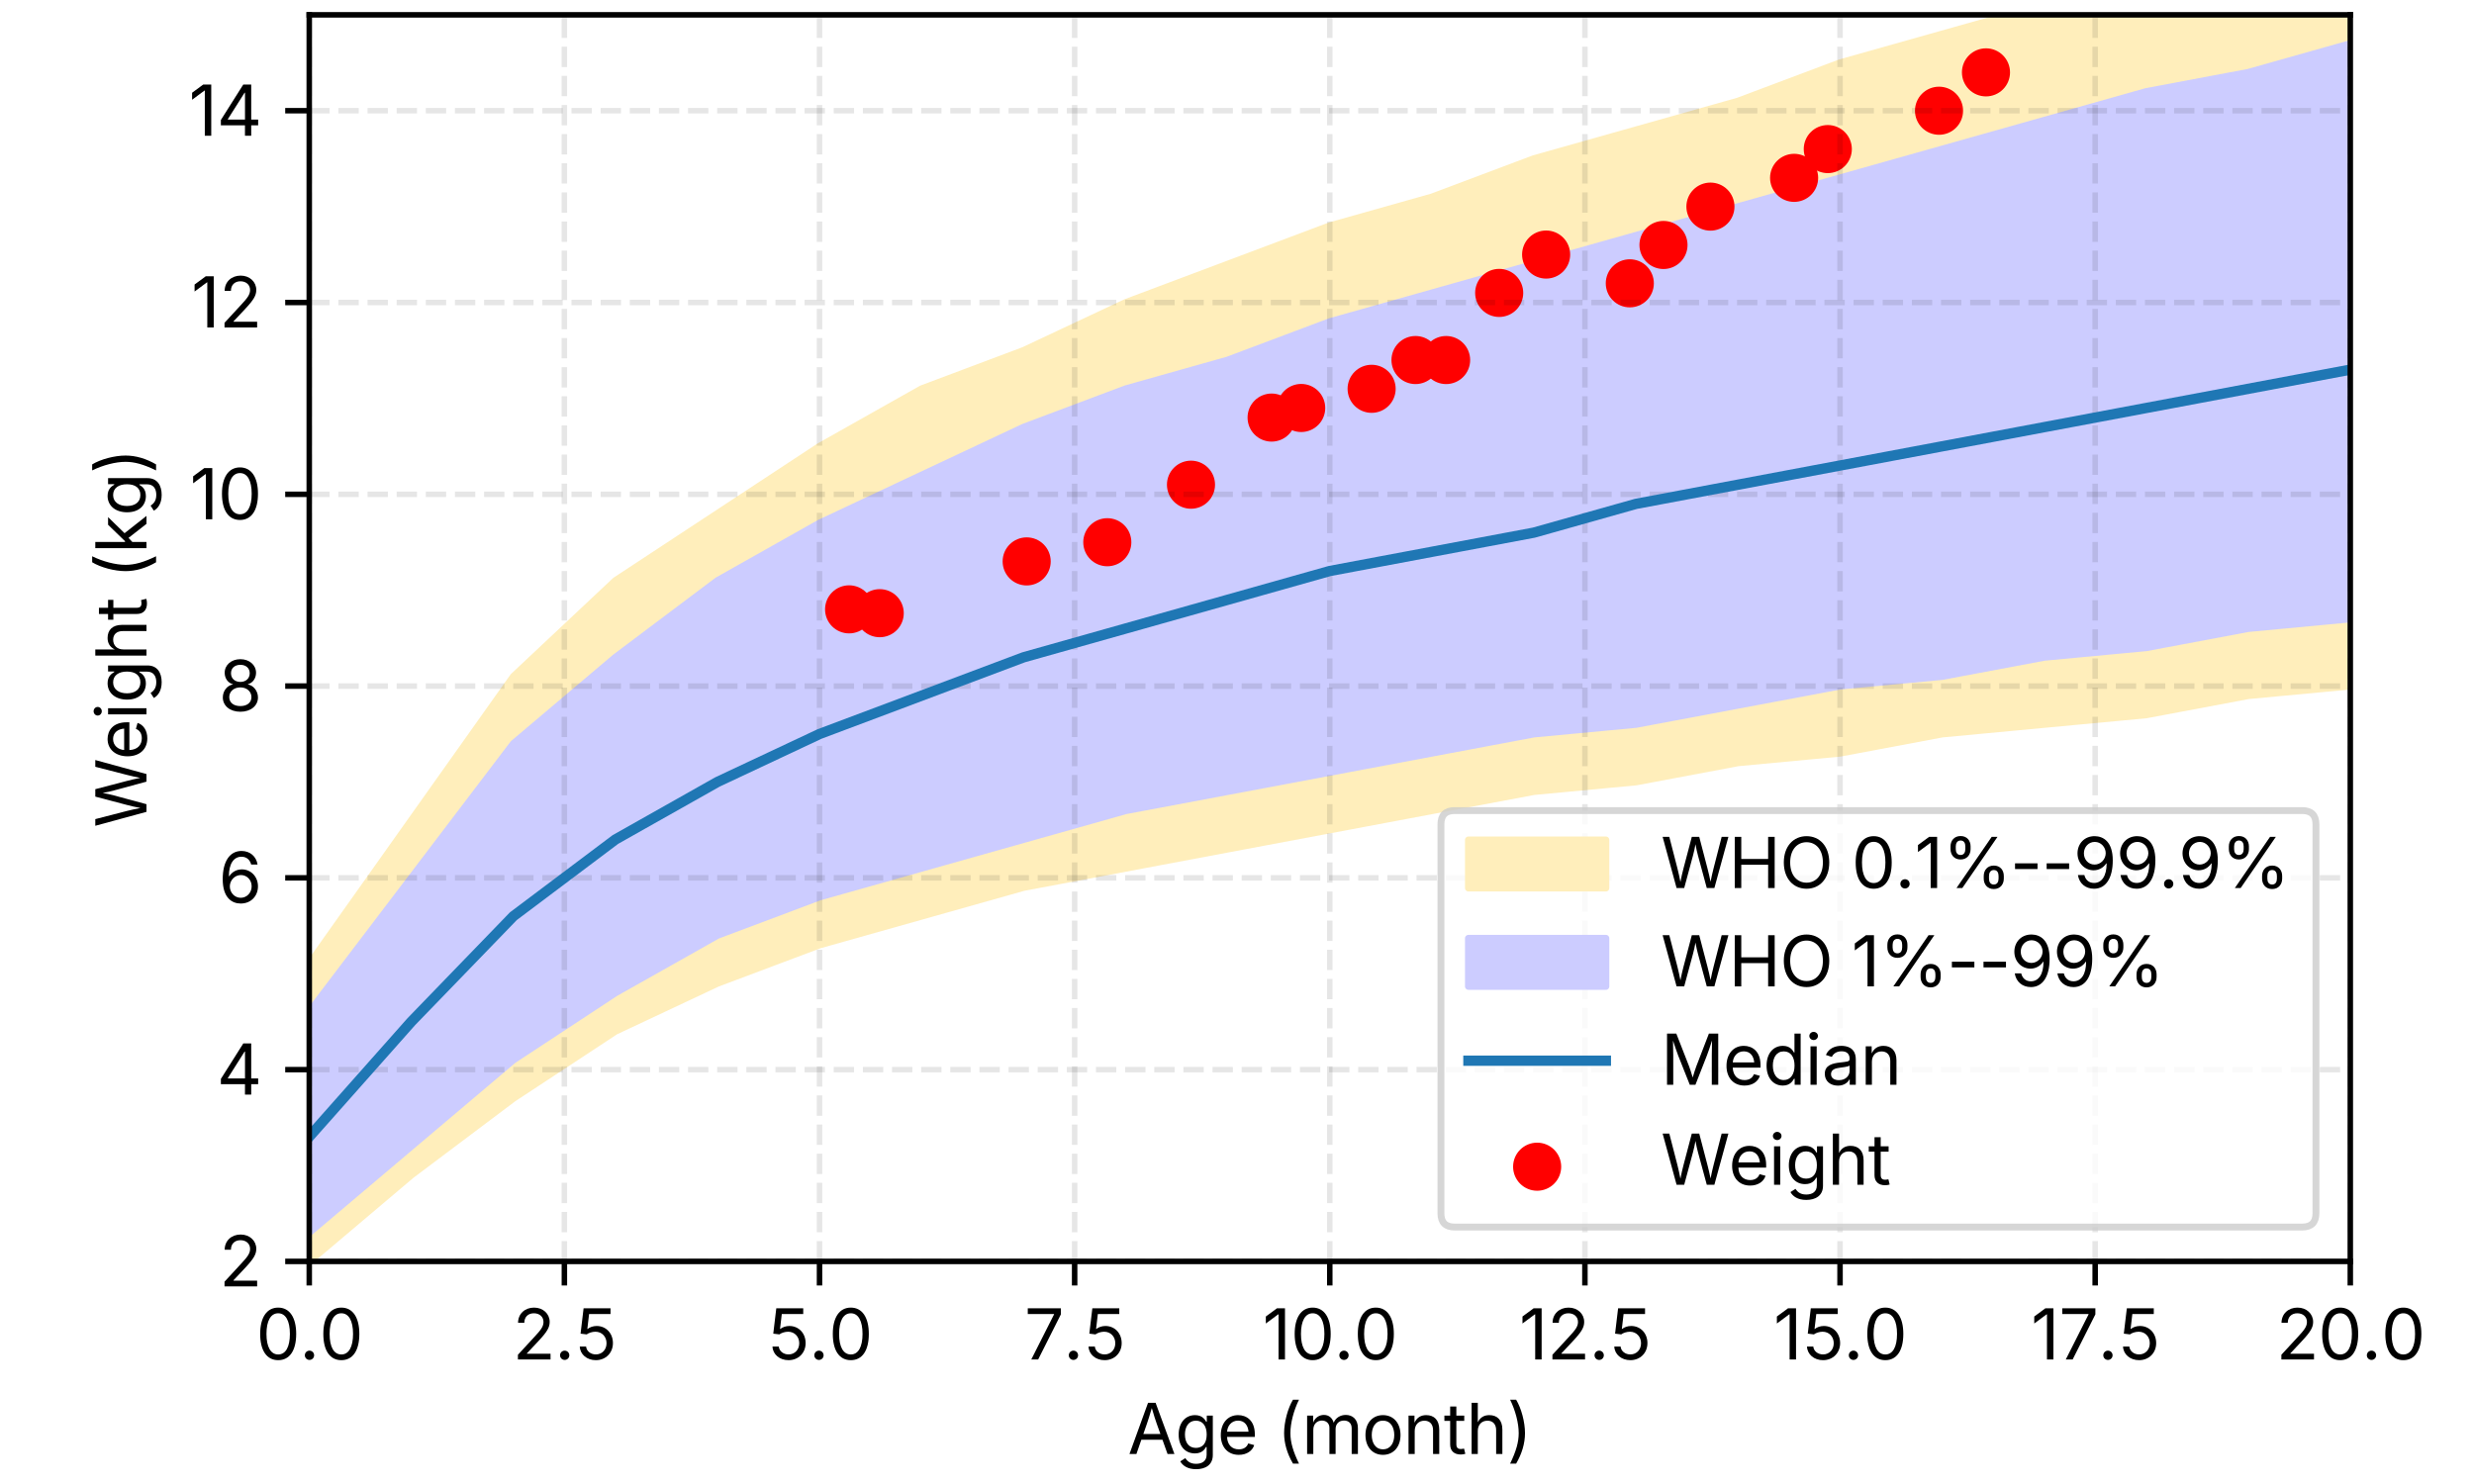 <?xml version="1.0" encoding="utf-8" standalone="no"?>
<!DOCTYPE svg PUBLIC "-//W3C//DTD SVG 1.1//EN"
  "http://www.w3.org/Graphics/SVG/1.1/DTD/svg11.dtd">
<svg xmlns:xlink="http://www.w3.org/1999/xlink" width="360pt" height="216pt" viewBox="0 0 360 216" xmlns="http://www.w3.org/2000/svg" version="1.1">
 <defs>
  <style type="text/css">*{stroke-linejoin: round; stroke-linecap: butt}</style>
 </defs>
 <g id="figure_1">
  <g id="patch_1">
   <path d="M 0 216 
L 360 216 
L 360 0 
L 0 0 
z
" style="fill: #ffffff"/>
  </g>
  <g id="axes_1">
   <g id="patch_2">
    <path d="M 45 183.6 
L 342 183.6 
L 342 2.16 
L 45 2.16 
z
" style="fill: #ffffff"/>
   </g>
   <g id="FillBetweenPolyCollection_1">
    <path d="M 45 140.334 
L 45 183.6 
L 59.85 171.039 
L 74.7 159.873 
L 89.55 150.103 
L 104.4 143.125 
L 119.25 137.542 
L 134.1 133.355 
L 148.95 129.168 
L 163.8 126.377 
L 178.65 123.585 
L 193.5 120.794 
L 208.35 118.002 
L 223.2 115.211 
L 238.05 113.815 
L 252.9 111.024 
L 267.75 109.628 
L 282.6 106.837 
L 297.45 105.441 
L 312.3 104.046 
L 327.15 101.254 
L 342 99.858 
L 356.85 97.067 
L 371.7 95.671 
L 386.55 94.276 
L 401.4 92.88 
L 416.25 90.089 
L 431.1 88.693 
L 445.95 87.297 
L 460.8 85.902 
L 475.65 83.11 
L 490.5 81.714 
L 505.35 80.319 
L 520.2 78.923 
L 535.05 77.527 
L 549.9 76.132 
L 564.75 74.736 
L 579.6 73.34 
L 594.45 71.945 
L 609.3 70.549 
L 624.15 69.153 
L 639 67.758 
L 653.85 66.362 
L 668.7 64.966 
L 683.55 63.57 
L 698.4 62.175 
L 713.25 60.779 
L 728.1 59.383 
L 742.95 57.988 
L 757.8 56.592 
L 772.65 55.196 
L 787.5 53.801 
L 802.35 52.405 
L 817.2 51.009 
L 832.05 49.614 
L 846.9 48.218 
L 861.75 46.822 
L 876.6 45.426 
L 891.45 44.031 
L 906.3 44.031 
L 921.15 42.635 
L 936 41.239 
L 936 -182.071 
L 936 -182.071 
L 921.15 -177.884 
L 906.3 -173.697 
L 891.45 -169.51 
L 876.6 -165.323 
L 861.75 -159.74 
L 846.9 -155.553 
L 832.05 -151.366 
L 817.2 -147.179 
L 802.35 -142.992 
L 787.5 -138.805 
L 772.65 -134.618 
L 757.8 -130.431 
L 742.95 -126.244 
L 728.1 -122.057 
L 713.25 -117.87 
L 698.4 -113.682 
L 683.55 -109.495 
L 668.7 -105.308 
L 653.85 -101.121 
L 639 -96.934 
L 624.15 -92.747 
L 609.3 -88.56 
L 594.45 -84.373 
L 579.6 -81.582 
L 564.75 -77.394 
L 549.9 -73.207 
L 535.05 -69.02 
L 520.2 -64.833 
L 505.35 -60.646 
L 490.5 -56.459 
L 475.65 -52.272 
L 460.8 -48.085 
L 445.95 -43.898 
L 431.1 -39.711 
L 416.25 -34.128 
L 401.4 -29.941 
L 386.55 -25.754 
L 371.7 -21.567 
L 356.85 -17.38 
L 342 -11.797 
L 327.15 -7.61 
L 312.3 -3.423 
L 297.45 0.764 
L 282.6 4.951 
L 267.75 9.138 
L 252.9 14.721 
L 238.05 18.908 
L 223.2 23.095 
L 208.35 28.678 
L 193.5 32.865 
L 178.65 38.448 
L 163.8 44.031 
L 148.95 51.009 
L 134.1 56.592 
L 119.25 64.966 
L 104.4 74.736 
L 89.55 84.506 
L 74.7 98.463 
L 59.85 119.398 
L 45 140.334 
z
" clip-path="url(#pc461169bf0)" style="fill: #ffeebb; stroke: #ffeebb"/>
   </g>
   <g id="FillBetweenPolyCollection_2">
    <path d="M 45 147.312 
L 45 179.413 
L 59.85 166.852 
L 74.7 154.29 
L 89.55 144.521 
L 104.4 136.146 
L 119.25 130.564 
L 134.1 126.377 
L 148.95 122.19 
L 163.8 118.002 
L 178.65 115.211 
L 193.5 112.42 
L 208.35 109.628 
L 223.2 106.837 
L 238.05 105.441 
L 252.9 102.65 
L 267.75 99.858 
L 282.6 98.463 
L 297.45 95.671 
L 312.3 94.276 
L 327.15 91.484 
L 342 90.089 
L 356.85 87.297 
L 371.7 85.902 
L 386.55 83.11 
L 401.4 81.714 
L 416.25 78.923 
L 431.1 77.527 
L 445.95 76.132 
L 460.8 73.34 
L 475.65 71.945 
L 490.5 70.549 
L 505.35 67.758 
L 520.2 66.362 
L 535.05 64.966 
L 549.9 63.57 
L 564.75 62.175 
L 579.6 60.779 
L 594.45 57.988 
L 609.3 56.592 
L 624.15 55.196 
L 639 53.801 
L 653.85 52.405 
L 668.7 51.009 
L 683.55 48.218 
L 698.4 46.822 
L 713.25 45.426 
L 728.1 44.031 
L 742.95 42.635 
L 757.8 41.239 
L 772.65 39.844 
L 787.5 38.448 
L 802.35 37.052 
L 817.2 35.657 
L 832.05 34.261 
L 846.9 31.47 
L 861.75 30.074 
L 876.6 28.678 
L 891.45 27.282 
L 906.3 25.887 
L 921.15 24.491 
L 936 23.095 
L 936 -141.596 
L 936 -141.596 
L 921.15 -137.409 
L 906.3 -134.618 
L 891.45 -130.431 
L 876.6 -126.244 
L 861.75 -123.452 
L 846.9 -119.265 
L 832.05 -115.078 
L 817.2 -112.287 
L 802.35 -108.1 
L 787.5 -103.913 
L 772.65 -101.121 
L 757.8 -96.934 
L 742.95 -94.143 
L 728.1 -89.956 
L 713.25 -85.769 
L 698.4 -82.977 
L 683.55 -78.79 
L 668.7 -75.999 
L 653.85 -71.812 
L 639 -69.02 
L 624.15 -64.833 
L 609.3 -62.042 
L 594.45 -57.855 
L 579.6 -55.063 
L 564.75 -50.876 
L 549.9 -48.085 
L 535.05 -43.898 
L 520.2 -39.711 
L 505.35 -36.919 
L 490.5 -32.732 
L 475.65 -29.941 
L 460.8 -25.754 
L 445.95 -21.567 
L 431.1 -17.38 
L 416.25 -13.193 
L 401.4 -10.401 
L 386.55 -6.214 
L 371.7 -2.027 
L 356.85 2.16 
L 342 6.347 
L 327.15 10.534 
L 312.3 13.326 
L 297.45 17.513 
L 282.6 21.7 
L 267.75 25.887 
L 252.9 30.074 
L 238.05 34.261 
L 223.2 38.448 
L 208.35 42.635 
L 193.5 46.822 
L 178.65 52.405 
L 163.8 56.592 
L 148.95 62.175 
L 134.1 69.153 
L 119.25 76.132 
L 104.4 84.506 
L 89.55 95.671 
L 74.7 108.233 
L 59.85 127.772 
L 45 147.312 
z
" clip-path="url(#pc461169bf0)" style="fill: #ccccff; stroke: #ccccff"/>
   </g>
   <g id="PathCollection_1">
    <defs>
     <path id="m0dba459efa" d="M 0 3 
C 0.796 3 1.559 2.684 2.121 2.121 
C 2.684 1.559 3 0.796 3 0 
C 3 -0.796 2.684 -1.559 2.121 -2.121 
C 1.559 -2.684 0.796 -3 0 -3 
C -0.796 -3 -1.559 -2.684 -2.121 -2.121 
C -2.684 -1.559 -3 -0.796 -3 0 
C -3 0.796 -2.684 1.559 -2.121 2.121 
C -1.559 2.684 -0.796 3 0 3 
z
" style="stroke: #ff0000"/>
    </defs>
    <g clip-path="url(#pc461169bf0)">
     <use xlink:href="#m0dba459efa" x="123.556" y="88.693" style="fill: #ff0000; stroke: #ff0000"/>
     <use xlink:href="#m0dba459efa" x="128.012" y="89.251" style="fill: #ff0000; stroke: #ff0000"/>
     <use xlink:href="#m0dba459efa" x="149.395" y="81.714" style="fill: #ff0000; stroke: #ff0000"/>
     <use xlink:href="#m0dba459efa" x="161.127" y="78.923" style="fill: #ff0000; stroke: #ff0000"/>
     <use xlink:href="#m0dba459efa" x="173.304" y="70.549" style="fill: #ff0000; stroke: #ff0000"/>
     <use xlink:href="#m0dba459efa" x="185.036" y="60.779" style="fill: #ff0000; stroke: #ff0000"/>
     <use xlink:href="#m0dba459efa" x="189.342" y="59.383" style="fill: #ff0000; stroke: #ff0000"/>
     <use xlink:href="#m0dba459efa" x="199.589" y="56.592" style="fill: #ff0000; stroke: #ff0000"/>
     <use xlink:href="#m0dba459efa" x="205.974" y="52.405" style="fill: #ff0000; stroke: #ff0000"/>
     <use xlink:href="#m0dba459efa" x="210.429" y="52.405" style="fill: #ff0000; stroke: #ff0000"/>
     <use xlink:href="#m0dba459efa" x="218.151" y="42.635" style="fill: #ff0000; stroke: #ff0000"/>
     <use xlink:href="#m0dba459efa" x="224.982" y="37.052" style="fill: #ff0000; stroke: #ff0000"/>
     <use xlink:href="#m0dba459efa" x="237.159" y="41.239" style="fill: #ff0000; stroke: #ff0000"/>
     <use xlink:href="#m0dba459efa" x="242.06" y="35.657" style="fill: #ff0000; stroke: #ff0000"/>
     <use xlink:href="#m0dba459efa" x="248.891" y="30.074" style="fill: #ff0000; stroke: #ff0000"/>
     <use xlink:href="#m0dba459efa" x="261.067" y="25.887" style="fill: #ff0000; stroke: #ff0000"/>
     <use xlink:href="#m0dba459efa" x="265.968" y="21.7" style="fill: #ff0000; stroke: #ff0000"/>
     <use xlink:href="#m0dba459efa" x="282.154" y="16.117" style="fill: #ff0000; stroke: #ff0000"/>
     <use xlink:href="#m0dba459efa" x="288.986" y="10.534" style="fill: #ff0000; stroke: #ff0000"/>
    </g>
   </g>
   <g id="matplotlib.axis_1">
    <g id="xtick_1">
     <g id="line2d_1">
      <path d="M 45 183.6 
L 45 2.16 
" clip-path="url(#pc461169bf0)" style="fill: none; stroke-dasharray: 2.96,1.28; stroke-dashoffset: 0; stroke: #000000; stroke-opacity: 0.1; stroke-width: 0.8"/>
     </g>
     <g id="line2d_2">
      <defs>
       <path id="m2cc0578b5e" d="M 0 0 
L 0 3.5 
" style="stroke: #000000; stroke-width: 0.8"/>
      </defs>
      <g>
       <use xlink:href="#m2cc0578b5e" x="45" y="183.6" style="stroke: #000000; stroke-width: 0.8"/>
      </g>
     </g>
     <g id="text_1">
      <!-- 0.0 -->
      <g transform="translate(37.25 197.875) scale(0.1 -0.1)">
       <defs>
        <path id="Inter-Regular-30" d="M 2019 -63 
C 3059 -63 3656 809 3656 2325 
C 3656 3834 3050 4719 2019 4719 
C 988 4719 381 3834 381 2325 
C 381 806 981 -63 2019 -63 
z
M 2019 456 
C 1338 456 953 1144 953 2325 
C 953 3509 1338 4203 2019 4203 
C 2700 4203 3084 3513 3084 2325 
C 3084 1144 2700 456 2019 456 
z
" transform="scale(0.016)"/>
        <path id="Inter-Regular-2e" d="M 922 -41 
C 1156 -41 1344 147 1344 381 
C 1344 616 1156 803 922 803 
C 688 803 500 616 500 381 
C 500 147 688 -41 922 -41 
z
" transform="scale(0.016)"/>
       </defs>
       <use xlink:href="#Inter-Regular-30"/>
       <use xlink:href="#Inter-Regular-2e" transform="translate(63.086 0)"/>
       <use xlink:href="#Inter-Regular-30" transform="translate(91.895 0)"/>
      </g>
     </g>
    </g>
    <g id="xtick_2">
     <g id="line2d_3">
      <path d="M 82.125 183.6 
L 82.125 2.16 
" clip-path="url(#pc461169bf0)" style="fill: none; stroke-dasharray: 2.96,1.28; stroke-dashoffset: 0; stroke: #000000; stroke-opacity: 0.1; stroke-width: 0.8"/>
     </g>
     <g id="line2d_4">
      <g>
       <use xlink:href="#m2cc0578b5e" x="82.125" y="183.6" style="stroke: #000000; stroke-width: 0.8"/>
      </g>
     </g>
     <g id="text_2">
      <!-- 2.5 -->
      <g transform="translate(74.595 197.875) scale(0.1 -0.1)">
       <defs>
        <path id="Inter-Regular-32" d="M 481 0 
L 3447 0 
L 3447 522 
L 1300 522 
L 1300 559 
L 2319 1644 
C 3141 2519 3369 2916 3369 3419 
C 3369 4147 2778 4719 1947 4719 
C 1119 4719 494 4159 494 3334 
L 1063 3334 
C 1063 3859 1400 4203 1931 4203 
C 2428 4203 2806 3900 2806 3413 
C 2806 2984 2544 2666 2028 2106 
L 481 428 
L 481 0 
z
" transform="scale(0.016)"/>
        <path id="Inter-Regular-35" d="M 1956 -63 
C 2853 -63 3509 594 3509 1488 
C 3509 2388 2881 3047 2028 3047 
C 1706 3047 1397 2934 1206 2775 
L 1181 2775 
L 1341 4134 
L 3291 4134 
L 3291 4656 
L 841 4656 
L 566 2350 
L 1122 2281 
C 1306 2422 1631 2525 1919 2525 
C 2503 2525 2928 2078 2928 1478 
C 2928 888 2519 459 1956 459 
C 1488 459 1106 759 1069 1175 
L 494 1175 
C 525 463 1138 -63 1956 -63 
z
" transform="scale(0.016)"/>
       </defs>
       <use xlink:href="#Inter-Regular-32"/>
       <use xlink:href="#Inter-Regular-2e" transform="translate(60.986 0)"/>
       <use xlink:href="#Inter-Regular-35" transform="translate(89.795 0)"/>
      </g>
     </g>
    </g>
    <g id="xtick_3">
     <g id="line2d_5">
      <path d="M 119.25 183.6 
L 119.25 2.16 
" clip-path="url(#pc461169bf0)" style="fill: none; stroke-dasharray: 2.96,1.28; stroke-dashoffset: 0; stroke: #000000; stroke-opacity: 0.1; stroke-width: 0.8"/>
     </g>
     <g id="line2d_6">
      <g>
       <use xlink:href="#m2cc0578b5e" x="119.25" y="183.6" style="stroke: #000000; stroke-width: 0.8"/>
      </g>
     </g>
     <g id="text_3">
      <!-- 5.0 -->
      <g transform="translate(111.615 197.875) scale(0.1 -0.1)">
       <use xlink:href="#Inter-Regular-35"/>
       <use xlink:href="#Inter-Regular-2e" transform="translate(60.791 0)"/>
       <use xlink:href="#Inter-Regular-30" transform="translate(89.6 0)"/>
      </g>
     </g>
    </g>
    <g id="xtick_4">
     <g id="line2d_7">
      <path d="M 156.375 183.6 
L 156.375 2.16 
" clip-path="url(#pc461169bf0)" style="fill: none; stroke-dasharray: 2.96,1.28; stroke-dashoffset: 0; stroke: #000000; stroke-opacity: 0.1; stroke-width: 0.8"/>
     </g>
     <g id="line2d_8">
      <g>
       <use xlink:href="#m2cc0578b5e" x="156.375" y="183.6" style="stroke: #000000; stroke-width: 0.8"/>
      </g>
     </g>
     <g id="text_4">
      <!-- 7.5 -->
      <g transform="translate(149.065 197.875) scale(0.1 -0.1)">
       <defs>
        <path id="Inter-Regular-37" d="M 625 0 
L 1250 0 
L 3316 4103 
L 3316 4656 
L 306 4656 
L 306 4134 
L 2694 4134 
L 2694 4097 
L 625 0 
z
" transform="scale(0.016)"/>
       </defs>
       <use xlink:href="#Inter-Regular-37"/>
       <use xlink:href="#Inter-Regular-2e" transform="translate(56.592 0)"/>
       <use xlink:href="#Inter-Regular-35" transform="translate(85.4 0)"/>
      </g>
     </g>
    </g>
    <g id="xtick_5">
     <g id="line2d_9">
      <path d="M 193.5 183.6 
L 193.5 2.16 
" clip-path="url(#pc461169bf0)" style="fill: none; stroke-dasharray: 2.96,1.28; stroke-dashoffset: 0; stroke: #000000; stroke-opacity: 0.1; stroke-width: 0.8"/>
     </g>
     <g id="line2d_10">
      <g>
       <use xlink:href="#m2cc0578b5e" x="193.5" y="183.6" style="stroke: #000000; stroke-width: 0.8"/>
      </g>
     </g>
     <g id="text_5">
      <!-- 10.0 -->
      <g transform="translate(183.716 197.875) scale(0.1 -0.1)">
       <defs>
        <path id="Inter-Regular-31" d="M 2041 4656 
L 1313 4656 
L 300 3909 
L 300 3272 
L 1425 4106 
L 1456 4106 
L 1456 0 
L 2041 0 
L 2041 4656 
z
" transform="scale(0.016)"/>
       </defs>
       <use xlink:href="#Inter-Regular-31"/>
       <use xlink:href="#Inter-Regular-30" transform="translate(40.674 0)"/>
       <use xlink:href="#Inter-Regular-2e" transform="translate(103.76 0)"/>
       <use xlink:href="#Inter-Regular-30" transform="translate(132.568 0)"/>
      </g>
     </g>
    </g>
    <g id="xtick_6">
     <g id="line2d_11">
      <path d="M 230.625 183.6 
L 230.625 2.16 
" clip-path="url(#pc461169bf0)" style="fill: none; stroke-dasharray: 2.96,1.28; stroke-dashoffset: 0; stroke: #000000; stroke-opacity: 0.1; stroke-width: 0.8"/>
     </g>
     <g id="line2d_12">
      <g>
       <use xlink:href="#m2cc0578b5e" x="230.625" y="183.6" style="stroke: #000000; stroke-width: 0.8"/>
      </g>
     </g>
     <g id="text_6">
      <!-- 12.5 -->
      <g transform="translate(221.062 197.875) scale(0.1 -0.1)">
       <use xlink:href="#Inter-Regular-31"/>
       <use xlink:href="#Inter-Regular-32" transform="translate(40.674 0)"/>
       <use xlink:href="#Inter-Regular-2e" transform="translate(101.66 0)"/>
       <use xlink:href="#Inter-Regular-35" transform="translate(130.469 0)"/>
      </g>
     </g>
    </g>
    <g id="xtick_7">
     <g id="line2d_13">
      <path d="M 267.75 183.6 
L 267.75 2.16 
" clip-path="url(#pc461169bf0)" style="fill: none; stroke-dasharray: 2.96,1.28; stroke-dashoffset: 0; stroke: #000000; stroke-opacity: 0.1; stroke-width: 0.8"/>
     </g>
     <g id="line2d_14">
      <g>
       <use xlink:href="#m2cc0578b5e" x="267.75" y="183.6" style="stroke: #000000; stroke-width: 0.8"/>
      </g>
     </g>
     <g id="text_7">
      <!-- 15.0 -->
      <g transform="translate(258.081 197.875) scale(0.1 -0.1)">
       <use xlink:href="#Inter-Regular-31"/>
       <use xlink:href="#Inter-Regular-35" transform="translate(40.674 0)"/>
       <use xlink:href="#Inter-Regular-2e" transform="translate(101.465 0)"/>
       <use xlink:href="#Inter-Regular-30" transform="translate(130.273 0)"/>
      </g>
     </g>
    </g>
    <g id="xtick_8">
     <g id="line2d_15">
      <path d="M 304.875 183.6 
L 304.875 2.16 
" clip-path="url(#pc461169bf0)" style="fill: none; stroke-dasharray: 2.96,1.28; stroke-dashoffset: 0; stroke: #000000; stroke-opacity: 0.1; stroke-width: 0.8"/>
     </g>
     <g id="line2d_16">
      <g>
       <use xlink:href="#m2cc0578b5e" x="304.875" y="183.6" style="stroke: #000000; stroke-width: 0.8"/>
      </g>
     </g>
     <g id="text_8">
      <!-- 17.5 -->
      <g transform="translate(295.531 197.875) scale(0.1 -0.1)">
       <use xlink:href="#Inter-Regular-31"/>
       <use xlink:href="#Inter-Regular-37" transform="translate(40.674 0)"/>
       <use xlink:href="#Inter-Regular-2e" transform="translate(97.266 0)"/>
       <use xlink:href="#Inter-Regular-35" transform="translate(126.074 0)"/>
      </g>
     </g>
    </g>
    <g id="xtick_9">
     <g id="line2d_17">
      <path d="M 342 183.6 
L 342 2.16 
" clip-path="url(#pc461169bf0)" style="fill: none; stroke-dasharray: 2.96,1.28; stroke-dashoffset: 0; stroke: #000000; stroke-opacity: 0.1; stroke-width: 0.8"/>
     </g>
     <g id="line2d_18">
      <g>
       <use xlink:href="#m2cc0578b5e" x="342" y="183.6" style="stroke: #000000; stroke-width: 0.8"/>
      </g>
     </g>
     <g id="text_9">
      <!-- 20.0 -->
      <g transform="translate(331.201 197.875) scale(0.1 -0.1)">
       <use xlink:href="#Inter-Regular-32"/>
       <use xlink:href="#Inter-Regular-30" transform="translate(60.986 0)"/>
       <use xlink:href="#Inter-Regular-2e" transform="translate(124.072 0)"/>
       <use xlink:href="#Inter-Regular-30" transform="translate(152.881 0)"/>
      </g>
     </g>
    </g>
    <g id="text_10">
     <!-- Age (month) -->
     <g transform="translate(164.091 211.636) scale(0.1 -0.1)">
      <defs>
       <path id="Inter-Regular-41" d="M 163 0 
L 794 0 
L 1244 1300 
L 3163 1300 
L 3628 0 
L 4253 0 
L 2541 4656 
L 1853 4656 
L 163 0 
z
M 1425 1819 
L 1753 2763 
C 1853 3050 1997 3494 2194 4181 
C 2391 3506 2528 3075 2641 2763 
L 2978 1819 
L 1425 1819 
z
" transform="scale(0.016)"/>
       <path id="Inter-Regular-67" d="M 1909 -1381 
C 2759 -1381 3431 -994 3431 -91 
L 3431 3494 
L 2884 3494 
L 2884 2934 
L 2831 2934 
C 2713 3122 2488 3538 1813 3538 
C 941 3538 325 2844 325 1763 
C 325 666 963 56 1800 56 
C 2475 56 2697 441 2816 641 
L 2869 641 
L 2869 -59 
C 2869 -634 2466 -891 1909 -891 
C 1294 -891 1075 -578 928 -375 
L 472 -669 
C 688 -1053 1134 -1381 1909 -1381 
z
M 1894 556 
C 1238 556 897 1056 897 1775 
C 897 2472 1228 3034 1894 3034 
C 2538 3034 2875 2516 2875 1775 
C 2875 1013 2528 556 1894 556 
z
" transform="scale(0.016)"/>
       <path id="Inter-Regular-65" d="M 1963 -75 
C 2678 -75 3200 284 3363 813 
L 2819 963 
C 2688 606 2378 425 1966 425 
C 1347 425 922 825 894 1556 
L 3419 1556 
L 3419 1791 
C 3419 3081 2638 3538 1897 3538 
C 944 3538 325 2791 325 1719 
C 325 644 950 -75 1963 -75 
z
M 897 2031 
C 931 2566 1297 3038 1897 3038 
C 2472 3038 2794 2625 2847 2031 
L 897 2031 
z
" transform="scale(0.016)"/>
       <path id="Inter-Regular-20" transform="scale(0.016)"/>
       <path id="Inter-Regular-28" d="M 681 1897 
C 681 984 956 31 1488 -872 
L 2034 -872 
C 1497 238 1253 1069 1253 1897 
C 1253 2809 1550 3956 2034 4941 
L 1488 4941 
C 1019 4169 681 2913 681 1897 
z
" transform="scale(0.016)"/>
       <path id="Inter-Regular-6d" d="M 494 0 
L 1056 0 
L 1056 2200 
C 1056 2756 1428 3044 1838 3044 
C 2231 3044 2522 2784 2522 2397 
L 2522 0 
L 3084 0 
L 3084 2281 
C 3084 2722 3372 3044 3844 3044 
C 4219 3044 4547 2844 4547 2341 
L 4547 0 
L 5113 0 
L 5113 2356 
C 5113 3166 4619 3556 4013 3556 
C 3506 3556 3078 3284 2913 2844 
C 2788 3275 2481 3556 2022 3556 
C 1609 3556 1216 3325 1044 2853 
L 1041 3494 
L 494 3494 
L 494 0 
z
" transform="scale(0.016)"/>
       <path id="Inter-Regular-6f" d="M 1916 -75 
C 2869 -75 3513 647 3513 1725 
C 3513 2819 2869 3538 1916 3538 
C 966 3538 325 2819 325 1725 
C 325 647 966 -75 1916 -75 
z
M 1916 428 
C 1219 428 897 1038 897 1725 
C 897 2422 1219 3034 1916 3034 
C 2622 3034 2944 2419 2944 1725 
C 2944 1038 2622 428 1916 428 
z
" transform="scale(0.016)"/>
       <path id="Inter-Regular-6e" d="M 1056 2094 
C 1056 2691 1434 3031 1938 3031 
C 2425 3031 2725 2709 2725 2172 
L 2725 0 
L 3288 0 
L 3288 2219 
C 3288 3103 2813 3538 2106 3538 
C 1638 3538 1263 3341 1038 2847 
L 1034 3494 
L 494 3494 
L 494 0 
L 1056 0 
L 1056 2094 
z
" transform="scale(0.016)"/>
       <path id="Inter-Regular-74" d="M 1869 3494 
L 1150 3494 
L 1150 4325 
L 588 4325 
L 588 3494 
L 63 3494 
L 63 3013 
L 588 3013 
L 588 863 
C 588 291 944 -44 1547 -44 
C 1691 -44 1850 -22 1966 19 
L 1850 494 
C 1756 475 1634 456 1563 456 
C 1266 456 1150 594 1150 906 
L 1150 3013 
L 1869 3013 
L 1869 3494 
z
" transform="scale(0.016)"/>
       <path id="Inter-Regular-68" d="M 1056 2094 
C 1056 2691 1434 3031 1938 3031 
C 2425 3031 2725 2709 2725 2172 
L 2725 0 
L 3291 0 
L 3291 2219 
C 3291 3103 2813 3538 2106 3538 
C 1650 3538 1284 3353 1056 2888 
L 1056 4656 
L 494 4656 
L 494 0 
L 1056 0 
L 1056 2094 
z
" transform="scale(0.016)"/>
       <path id="Inter-Regular-29" d="M 300 -872 
L 847 -872 
C 1369 16 1653 969 1653 1897 
C 1653 2909 1316 4172 847 4941 
L 300 4941 
C 784 3956 1081 2809 1081 1897 
C 1081 1094 853 269 300 -872 
z
" transform="scale(0.016)"/>
      </defs>
      <use xlink:href="#Inter-Regular-41"/>
      <use xlink:href="#Inter-Regular-67" transform="translate(68.994 0)"/>
      <use xlink:href="#Inter-Regular-65" transform="translate(130.322 0)"/>
      <use xlink:href="#Inter-Regular-20" transform="translate(188.623 0)"/>
      <use xlink:href="#Inter-Regular-28" transform="translate(216.748 0)"/>
      <use xlink:href="#Inter-Regular-6d" transform="translate(253.223 0)"/>
      <use xlink:href="#Inter-Regular-6f" transform="translate(340.82 0)"/>
      <use xlink:href="#Inter-Regular-6e" transform="translate(400.781 0)"/>
      <use xlink:href="#Inter-Regular-74" transform="translate(459.863 0)"/>
      <use xlink:href="#Inter-Regular-68" transform="translate(492.578 0)"/>
      <use xlink:href="#Inter-Regular-29" transform="translate(551.709 0)"/>
     </g>
    </g>
   </g>
   <g id="matplotlib.axis_2">
    <g id="ytick_1">
     <g id="line2d_19">
      <path d="M 45 183.6 
L 342 183.6 
" clip-path="url(#pc461169bf0)" style="fill: none; stroke-dasharray: 2.96,1.28; stroke-dashoffset: 0; stroke: #000000; stroke-opacity: 0.1; stroke-width: 0.8"/>
     </g>
     <g id="line2d_20">
      <defs>
       <path id="m190c302ec2" d="M 0 0 
L -3.5 0 
" style="stroke: #000000; stroke-width: 0.8"/>
      </defs>
      <g>
       <use xlink:href="#m190c302ec2" x="45" y="183.6" style="stroke: #000000; stroke-width: 0.8"/>
      </g>
     </g>
     <g id="text_11">
      <!-- 2 -->
      <g transform="translate(31.902 187.238) scale(0.1 -0.1)">
       <use xlink:href="#Inter-Regular-32"/>
      </g>
     </g>
    </g>
    <g id="ytick_2">
     <g id="line2d_21">
      <path d="M 45 155.686 
L 342 155.686 
" clip-path="url(#pc461169bf0)" style="fill: none; stroke-dasharray: 2.96,1.28; stroke-dashoffset: 0; stroke: #000000; stroke-opacity: 0.1; stroke-width: 0.8"/>
     </g>
     <g id="line2d_22">
      <g>
       <use xlink:href="#m190c302ec2" x="45" y="155.686" style="stroke: #000000; stroke-width: 0.8"/>
      </g>
     </g>
     <g id="text_12">
      <!-- 4 -->
      <g transform="translate(31.541 159.324) scale(0.1 -0.1)">
       <defs>
        <path id="Inter-Regular-34" d="M 375 947 
L 2566 947 
L 2566 0 
L 3134 0 
L 3134 947 
L 3766 947 
L 3766 1469 
L 3134 1469 
L 3134 4656 
L 2413 4656 
L 375 1431 
L 375 947 
z
M 2569 1469 
L 1009 1469 
L 1009 1506 
L 2531 3913 
L 2569 3913 
L 2569 1469 
z
" transform="scale(0.016)"/>
       </defs>
       <use xlink:href="#Inter-Regular-34"/>
      </g>
     </g>
    </g>
    <g id="ytick_3">
     <g id="line2d_23">
      <path d="M 45 127.772 
L 342 127.772 
" clip-path="url(#pc461169bf0)" style="fill: none; stroke-dasharray: 2.96,1.28; stroke-dashoffset: 0; stroke: #000000; stroke-opacity: 0.1; stroke-width: 0.8"/>
     </g>
     <g id="line2d_24">
      <g>
       <use xlink:href="#m190c302ec2" x="45" y="127.772" style="stroke: #000000; stroke-width: 0.8"/>
      </g>
     </g>
     <g id="text_13">
      <!-- 6 -->
      <g transform="translate(31.798 131.41) scale(0.1 -0.1)">
       <defs>
        <path id="Inter-Regular-36" d="M 2019 -63 
C 2969 -63 3588 634 3588 1503 
C 3588 2403 2925 3044 2128 3044 
C 1644 3044 1231 2813 981 2425 
L 944 2425 
C 944 3544 1375 4194 2091 4194 
C 2575 4194 2866 3888 2969 3484 
L 3550 3484 
C 3438 4216 2872 4719 2091 4719 
C 1034 4719 381 3788 381 2150 
C 381 434 1241 -63 2019 -63 
z
M 2019 459 
C 1447 459 1028 947 1028 1497 
C 1028 2041 1469 2528 2034 2528 
C 2597 2528 3013 2072 3013 1503 
C 3013 922 2578 459 2019 459 
z
" transform="scale(0.016)"/>
       </defs>
       <use xlink:href="#Inter-Regular-36"/>
      </g>
     </g>
    </g>
    <g id="ytick_4">
     <g id="line2d_25">
      <path d="M 45 99.858 
L 342 99.858 
" clip-path="url(#pc461169bf0)" style="fill: none; stroke-dasharray: 2.96,1.28; stroke-dashoffset: 0; stroke: #000000; stroke-opacity: 0.1; stroke-width: 0.8"/>
     </g>
     <g id="line2d_26">
      <g>
       <use xlink:href="#m190c302ec2" x="45" y="99.858" style="stroke: #000000; stroke-width: 0.8"/>
      </g>
     </g>
     <g id="text_14">
      <!-- 8 -->
      <g transform="translate(31.814 103.496) scale(0.1 -0.1)">
       <defs>
        <path id="Inter-Regular-38" d="M 1978 -63 
C 2916 -63 3578 478 3578 1238 
C 3578 1825 3175 2325 2669 2419 
L 2669 2444 
C 3109 2559 3403 2988 3403 3481 
C 3403 4191 2794 4719 1978 4719 
C 1150 4719 550 4191 550 3481 
C 550 2988 838 2559 1291 2444 
L 1291 2419 
C 769 2325 381 1825 381 1238 
C 381 478 1031 -63 1978 -63 
z
M 1978 453 
C 1350 453 966 775 966 1269 
C 966 1784 1391 2153 1978 2153 
C 2553 2153 2984 1784 2984 1269 
C 2984 775 2594 453 1978 453 
z
M 1978 2650 
C 1475 2650 1125 2966 1125 3438 
C 1125 3903 1463 4206 1978 4206 
C 2484 4206 2828 3903 2828 3438 
C 2828 2966 2469 2650 1978 2650 
z
" transform="scale(0.016)"/>
       </defs>
       <use xlink:href="#Inter-Regular-38"/>
      </g>
     </g>
    </g>
    <g id="ytick_5">
     <g id="line2d_27">
      <path d="M 45 71.945 
L 342 71.945 
" clip-path="url(#pc461169bf0)" style="fill: none; stroke-dasharray: 2.96,1.28; stroke-dashoffset: 0; stroke: #000000; stroke-opacity: 0.1; stroke-width: 0.8"/>
     </g>
     <g id="line2d_28">
      <g>
       <use xlink:href="#m190c302ec2" x="45" y="71.945" style="stroke: #000000; stroke-width: 0.8"/>
      </g>
     </g>
     <g id="text_15">
      <!-- 10 -->
      <g transform="translate(27.623 75.582) scale(0.1 -0.1)">
       <use xlink:href="#Inter-Regular-31"/>
       <use xlink:href="#Inter-Regular-30" transform="translate(40.674 0)"/>
      </g>
     </g>
    </g>
    <g id="ytick_6">
     <g id="line2d_29">
      <path d="M 45 44.031 
L 342 44.031 
" clip-path="url(#pc461169bf0)" style="fill: none; stroke-dasharray: 2.96,1.28; stroke-dashoffset: 0; stroke: #000000; stroke-opacity: 0.1; stroke-width: 0.8"/>
     </g>
     <g id="line2d_30">
      <g>
       <use xlink:href="#m190c302ec2" x="45" y="44.031" style="stroke: #000000; stroke-width: 0.8"/>
      </g>
     </g>
     <g id="text_16">
      <!-- 12 -->
      <g transform="translate(27.834 47.668) scale(0.1 -0.1)">
       <use xlink:href="#Inter-Regular-31"/>
       <use xlink:href="#Inter-Regular-32" transform="translate(40.674 0)"/>
      </g>
     </g>
    </g>
    <g id="ytick_7">
     <g id="line2d_31">
      <path d="M 45 16.117 
L 342 16.117 
" clip-path="url(#pc461169bf0)" style="fill: none; stroke-dasharray: 2.96,1.28; stroke-dashoffset: 0; stroke: #000000; stroke-opacity: 0.1; stroke-width: 0.8"/>
     </g>
     <g id="line2d_32">
      <g>
       <use xlink:href="#m190c302ec2" x="45" y="16.117" style="stroke: #000000; stroke-width: 0.8"/>
      </g>
     </g>
     <g id="text_17">
      <!-- 14 -->
      <g transform="translate(27.473 19.754) scale(0.1 -0.1)">
       <use xlink:href="#Inter-Regular-31"/>
       <use xlink:href="#Inter-Regular-34" transform="translate(40.674 0)"/>
      </g>
     </g>
    </g>
    <g id="text_18">
     <!-- Weight (kg) -->
     <g transform="translate(21.316 120.455) rotate(-90) scale(0.1 -0.1)">
      <defs>
       <path id="Inter-Regular-57" d="M 1431 0 
L 2125 0 
L 2922 2950 
C 3013 3288 3081 3603 3150 3984 
C 3222 3575 3297 3247 3378 2950 
L 4178 0 
L 4869 0 
L 6144 4656 
L 5531 4656 
L 4797 1800 
C 4697 1406 4603 1003 4522 572 
C 4434 1003 4341 1406 4238 1800 
L 3491 4656 
L 2816 4656 
L 2063 1800 
C 1956 1400 1866 991 1781 553 
C 1697 991 1606 1400 1506 1800 
L 769 4656 
L 163 4656 
L 1431 0 
z
" transform="scale(0.016)"/>
       <path id="Inter-Regular-69" d="M 494 0 
L 1056 0 
L 1056 3494 
L 494 3494 
L 494 0 
z
M 778 4066 
C 994 4066 1172 4231 1172 4438 
C 1172 4644 994 4809 778 4809 
C 566 4809 388 4644 388 4438 
C 388 4231 566 4066 778 4066 
z
" transform="scale(0.016)"/>
       <path id="Inter-Regular-6b" d="M 494 0 
L 1056 0 
L 1056 1288 
L 1425 1634 
L 2703 0 
L 3425 0 
L 1853 1994 
L 3316 3494 
L 2619 3494 
L 1125 1953 
L 1056 1953 
L 1056 4656 
L 494 4656 
L 494 0 
z
" transform="scale(0.016)"/>
      </defs>
      <use xlink:href="#Inter-Regular-57"/>
      <use xlink:href="#Inter-Regular-65" transform="translate(98.535 0)"/>
      <use xlink:href="#Inter-Regular-69" transform="translate(156.836 0)"/>
      <use xlink:href="#Inter-Regular-67" transform="translate(181.055 0)"/>
      <use xlink:href="#Inter-Regular-68" transform="translate(242.383 0)"/>
      <use xlink:href="#Inter-Regular-74" transform="translate(301.514 0)"/>
      <use xlink:href="#Inter-Regular-20" transform="translate(334.229 0)"/>
      <use xlink:href="#Inter-Regular-28" transform="translate(362.354 0)"/>
      <use xlink:href="#Inter-Regular-6b" transform="translate(398.828 0)"/>
      <use xlink:href="#Inter-Regular-67" transform="translate(453.711 0)"/>
      <use xlink:href="#Inter-Regular-29" transform="translate(515.039 0)"/>
     </g>
    </g>
   </g>
   <g id="line2d_33">
    <path d="M 45 165.456 
L 59.85 148.708 
L 74.7 133.355 
L 89.55 122.19 
L 104.4 113.815 
L 119.25 106.837 
L 134.1 101.254 
L 148.95 95.671 
L 163.8 91.484 
L 178.65 87.297 
L 193.5 83.11 
L 208.35 80.319 
L 223.2 77.527 
L 238.05 73.34 
L 252.9 70.549 
L 267.75 67.758 
L 282.6 64.966 
L 297.45 62.175 
L 312.3 59.383 
L 327.15 56.592 
L 342 53.801 
L 356.85 51.009 
L 361 49.839 
" clip-path="url(#pc461169bf0)" style="fill: none; stroke: #1f77b4; stroke-width: 1.5; stroke-linecap: square"/>
   </g>
   <g id="patch_3">
    <path d="M 45 183.6 
L 45 2.16 
" style="fill: none; stroke: #000000; stroke-width: 0.8; stroke-linejoin: miter; stroke-linecap: square"/>
   </g>
   <g id="patch_4">
    <path d="M 342 183.6 
L 342 2.16 
" style="fill: none; stroke: #000000; stroke-width: 0.8; stroke-linejoin: miter; stroke-linecap: square"/>
   </g>
   <g id="patch_5">
    <path d="M 45 183.6 
L 342 183.6 
" style="fill: none; stroke: #000000; stroke-width: 0.8; stroke-linejoin: miter; stroke-linecap: square"/>
   </g>
   <g id="patch_6">
    <path d="M 45 2.16 
L 342 2.16 
" style="fill: none; stroke: #000000; stroke-width: 0.8; stroke-linejoin: miter; stroke-linecap: square"/>
   </g>
   <g id="legend_1">
    <g id="patch_7">
     <path d="M 211.675 178.6 
L 335 178.6 
Q 337 178.6 337 176.6 
L 337 119.981 
Q 337 117.981 335 117.981 
L 211.675 117.981 
Q 209.675 117.981 209.675 119.981 
L 209.675 176.6 
Q 209.675 178.6 211.675 178.6 
z
" style="fill: #ffffff; opacity: 0.8; stroke: #cccccc; stroke-linejoin: miter"/>
    </g>
    <g id="patch_8">
     <path d="M 213.675 129.256 
L 233.675 129.256 
L 233.675 122.256 
L 213.675 122.256 
z
" style="fill: #ffeebb; stroke: #ffeebb; stroke-linejoin: miter"/>
    </g>
    <g id="text_19">
     <!-- WHO 0.1%- -99.9% -->
     <g transform="translate(241.675 129.256) scale(0.1 -0.1)">
      <defs>
       <path id="Inter-Regular-48" d="M 563 0 
L 1156 0 
L 1156 2119 
L 3600 2119 
L 3600 0 
L 4194 0 
L 4194 4656 
L 3600 4656 
L 3600 2644 
L 1156 2644 
L 1156 4656 
L 563 4656 
L 563 0 
z
" transform="scale(0.016)"/>
       <path id="Inter-Regular-4f" d="M 2450 -63 
C 3644 -63 4513 850 4513 2325 
C 4513 3803 3644 4719 2450 4719 
C 1256 4719 381 3803 381 2325 
C 381 850 1256 -63 2450 -63 
z
M 2450 488 
C 1613 488 959 1138 959 2325 
C 959 3519 1613 4169 2450 4169 
C 3281 4169 3934 3522 3934 2325 
C 3934 1134 3281 488 2450 488 
z
" transform="scale(0.016)"/>
       <path id="Inter-Regular-25" d="M 4656 -91 
C 5247 -91 5566 344 5566 856 
L 5566 1100 
C 5566 1609 5256 2044 4656 2044 
C 4069 2044 3741 1613 3741 1100 
L 3741 856 
C 3741 344 4059 -91 4656 -91 
z
M 1634 2597 
C 2225 2597 2544 3031 2544 3544 
L 2544 3788 
C 2544 4297 2234 4731 1634 4731 
C 1047 4731 719 4300 719 3788 
L 719 3544 
C 719 3031 1038 2597 1634 2597 
z
M 1263 0 
L 1791 0 
L 4991 4656 
L 4463 4656 
L 1263 0 
z
M 4656 319 
C 4334 319 4219 578 4219 856 
L 4219 1100 
C 4219 1375 4344 1638 4656 1638 
C 4981 1638 5088 1375 5088 1100 
L 5088 856 
C 5088 578 4972 319 4656 319 
z
M 1634 3006 
C 1313 3006 1197 3266 1197 3544 
L 1197 3788 
C 1197 4063 1322 4325 1634 4325 
C 1959 4325 2066 4063 2066 3788 
L 2066 3544 
C 2066 3266 1950 3006 1634 3006 
z
" transform="scale(0.016)"/>
       <path id="Inter-Regular-2d" d="M 2494 2247 
L 450 2247 
L 450 1728 
L 2494 1728 
L 2494 2247 
z
" transform="scale(0.016)"/>
       <path id="Inter-Regular-39" d="M 1884 -63 
C 2938 -63 3588 866 3588 2513 
C 3588 4225 2728 4706 1963 4719 
C 1006 4734 381 4025 381 3156 
C 381 2259 1044 1616 1847 1616 
C 2334 1616 2744 1856 2994 2238 
L 3031 2238 
C 3031 1109 2594 463 1884 463 
C 1394 463 1103 772 1006 1184 
L 419 1184 
C 528 441 1094 -63 1884 -63 
z
M 1934 2134 
C 1372 2134 963 2588 963 3159 
C 963 3734 1391 4197 1953 4197 
C 2525 4197 2947 3706 2947 3172 
C 2947 2625 2500 2134 1934 2134 
z
" transform="scale(0.016)"/>
      </defs>
      <use xlink:href="#Inter-Regular-57"/>
      <use xlink:href="#Inter-Regular-48" transform="translate(98.535 0)"/>
      <use xlink:href="#Inter-Regular-4f" transform="translate(172.852 0)"/>
      <use xlink:href="#Inter-Regular-20" transform="translate(249.316 0)"/>
      <use xlink:href="#Inter-Regular-30" transform="translate(277.441 0)"/>
      <use xlink:href="#Inter-Regular-2e" transform="translate(340.527 0)"/>
      <use xlink:href="#Inter-Regular-31" transform="translate(369.336 0)"/>
      <use xlink:href="#Inter-Regular-25" transform="translate(410.01 0)"/>
      <use xlink:href="#Inter-Regular-2d" transform="translate(508.203 0)"/>
      <use xlink:href="#Inter-Regular-2d" transform="translate(554.199 0)"/>
      <use xlink:href="#Inter-Regular-39" transform="translate(600.195 0)"/>
      <use xlink:href="#Inter-Regular-39" transform="translate(662.207 0)"/>
      <use xlink:href="#Inter-Regular-2e" transform="translate(724.219 0)"/>
      <use xlink:href="#Inter-Regular-39" transform="translate(753.027 0)"/>
      <use xlink:href="#Inter-Regular-25" transform="translate(815.039 0)"/>
     </g>
    </g>
    <g id="patch_9">
     <path d="M 213.675 143.572 
L 233.675 143.572 
L 233.675 136.572 
L 213.675 136.572 
z
" style="fill: #ccccff; stroke: #ccccff; stroke-linejoin: miter"/>
    </g>
    <g id="text_20">
     <!-- WHO 1%- -99% -->
     <g transform="translate(241.675 143.572) scale(0.1 -0.1)">
      <use xlink:href="#Inter-Regular-57"/>
      <use xlink:href="#Inter-Regular-48" transform="translate(98.535 0)"/>
      <use xlink:href="#Inter-Regular-4f" transform="translate(172.852 0)"/>
      <use xlink:href="#Inter-Regular-20" transform="translate(249.316 0)"/>
      <use xlink:href="#Inter-Regular-31" transform="translate(277.441 0)"/>
      <use xlink:href="#Inter-Regular-25" transform="translate(318.115 0)"/>
      <use xlink:href="#Inter-Regular-2d" transform="translate(416.309 0)"/>
      <use xlink:href="#Inter-Regular-2d" transform="translate(462.305 0)"/>
      <use xlink:href="#Inter-Regular-39" transform="translate(508.301 0)"/>
      <use xlink:href="#Inter-Regular-39" transform="translate(570.312 0)"/>
      <use xlink:href="#Inter-Regular-25" transform="translate(632.324 0)"/>
     </g>
    </g>
    <g id="line2d_34">
     <path d="M 213.675 154.387 
L 223.675 154.387 
L 233.675 154.387 
" style="fill: none; stroke: #1f77b4; stroke-width: 1.5; stroke-linecap: square"/>
    </g>
    <g id="text_21">
     <!-- Median -->
     <g transform="translate(241.675 157.887) scale(0.1 -0.1)">
      <defs>
       <path id="Inter-Regular-4d" d="M 563 0 
L 1128 0 
L 1128 2659 
C 1128 3019 1116 3569 1106 4013 
C 1291 3466 1472 2922 1575 2659 
L 2631 0 
L 3147 0 
L 4188 2659 
C 4294 2931 4488 3491 4656 4022 
C 4644 3538 4634 3003 4634 2659 
L 4634 0 
L 5219 0 
L 5219 4656 
L 4372 4656 
L 3241 1719 
C 3150 1484 3006 1025 2897 659 
C 2788 1038 2641 1494 2553 1719 
L 1406 4656 
L 563 4656 
L 563 0 
z
" transform="scale(0.016)"/>
       <path id="Inter-Regular-64" d="M 1803 -75 
C 2469 -75 2703 347 2819 541 
L 2881 541 
L 2881 0 
L 3425 0 
L 3425 4656 
L 2863 4656 
L 2863 2934 
L 2819 2934 
C 2703 3119 2488 3538 1806 3538 
C 934 3538 325 2844 325 1738 
C 325 625 931 -75 1803 -75 
z
M 1888 428 
C 1234 428 897 1009 897 1744 
C 897 2469 1225 3034 1888 3034 
C 2531 3034 2869 2516 2869 1744 
C 2869 966 2522 428 1888 428 
z
" transform="scale(0.016)"/>
       <path id="Inter-Regular-61" d="M 1472 -81 
C 2063 -81 2391 228 2509 475 
L 2547 475 
L 2547 0 
L 3100 0 
L 3100 2303 
C 3100 3394 2259 3538 1791 3538 
C 1250 3538 650 3344 381 2709 
L 922 2531 
C 1031 2775 1303 3044 1806 3044 
C 2291 3044 2538 2794 2538 2359 
L 2538 2341 
C 2538 2081 2263 2100 1641 2022 
C 994 1941 281 1794 281 994 
C 281 306 809 -81 1472 -81 
z
M 1569 416 
C 1150 416 847 603 847 966 
C 847 1363 1206 1494 1616 1547 
C 1831 1575 2444 1638 2538 1747 
L 2538 1263 
C 2538 834 2191 416 1569 416 
z
" transform="scale(0.016)"/>
      </defs>
      <use xlink:href="#Inter-Regular-4d"/>
      <use xlink:href="#Inter-Regular-65" transform="translate(90.332 0)"/>
      <use xlink:href="#Inter-Regular-64" transform="translate(148.633 0)"/>
      <use xlink:href="#Inter-Regular-69" transform="translate(209.863 0)"/>
      <use xlink:href="#Inter-Regular-61" transform="translate(234.082 0)"/>
      <use xlink:href="#Inter-Regular-6e" transform="translate(290.234 0)"/>
     </g>
    </g>
    <g id="PathCollection_2">
     <g>
      <use xlink:href="#m0dba459efa" x="223.675" y="169.817" style="fill: #ff0000; stroke: #ff0000"/>
     </g>
    </g>
    <g id="text_22">
     <!-- Weight -->
     <g transform="translate(241.675 172.442) scale(0.1 -0.1)">
      <use xlink:href="#Inter-Regular-57"/>
      <use xlink:href="#Inter-Regular-65" transform="translate(98.535 0)"/>
      <use xlink:href="#Inter-Regular-69" transform="translate(156.836 0)"/>
      <use xlink:href="#Inter-Regular-67" transform="translate(181.055 0)"/>
      <use xlink:href="#Inter-Regular-68" transform="translate(242.383 0)"/>
      <use xlink:href="#Inter-Regular-74" transform="translate(301.514 0)"/>
     </g>
    </g>
   </g>
  </g>
 </g>
 <defs>
  <clipPath id="pc461169bf0">
   <rect x="45" y="2.16" width="297" height="181.44"/>
  </clipPath>
 </defs>
</svg>
